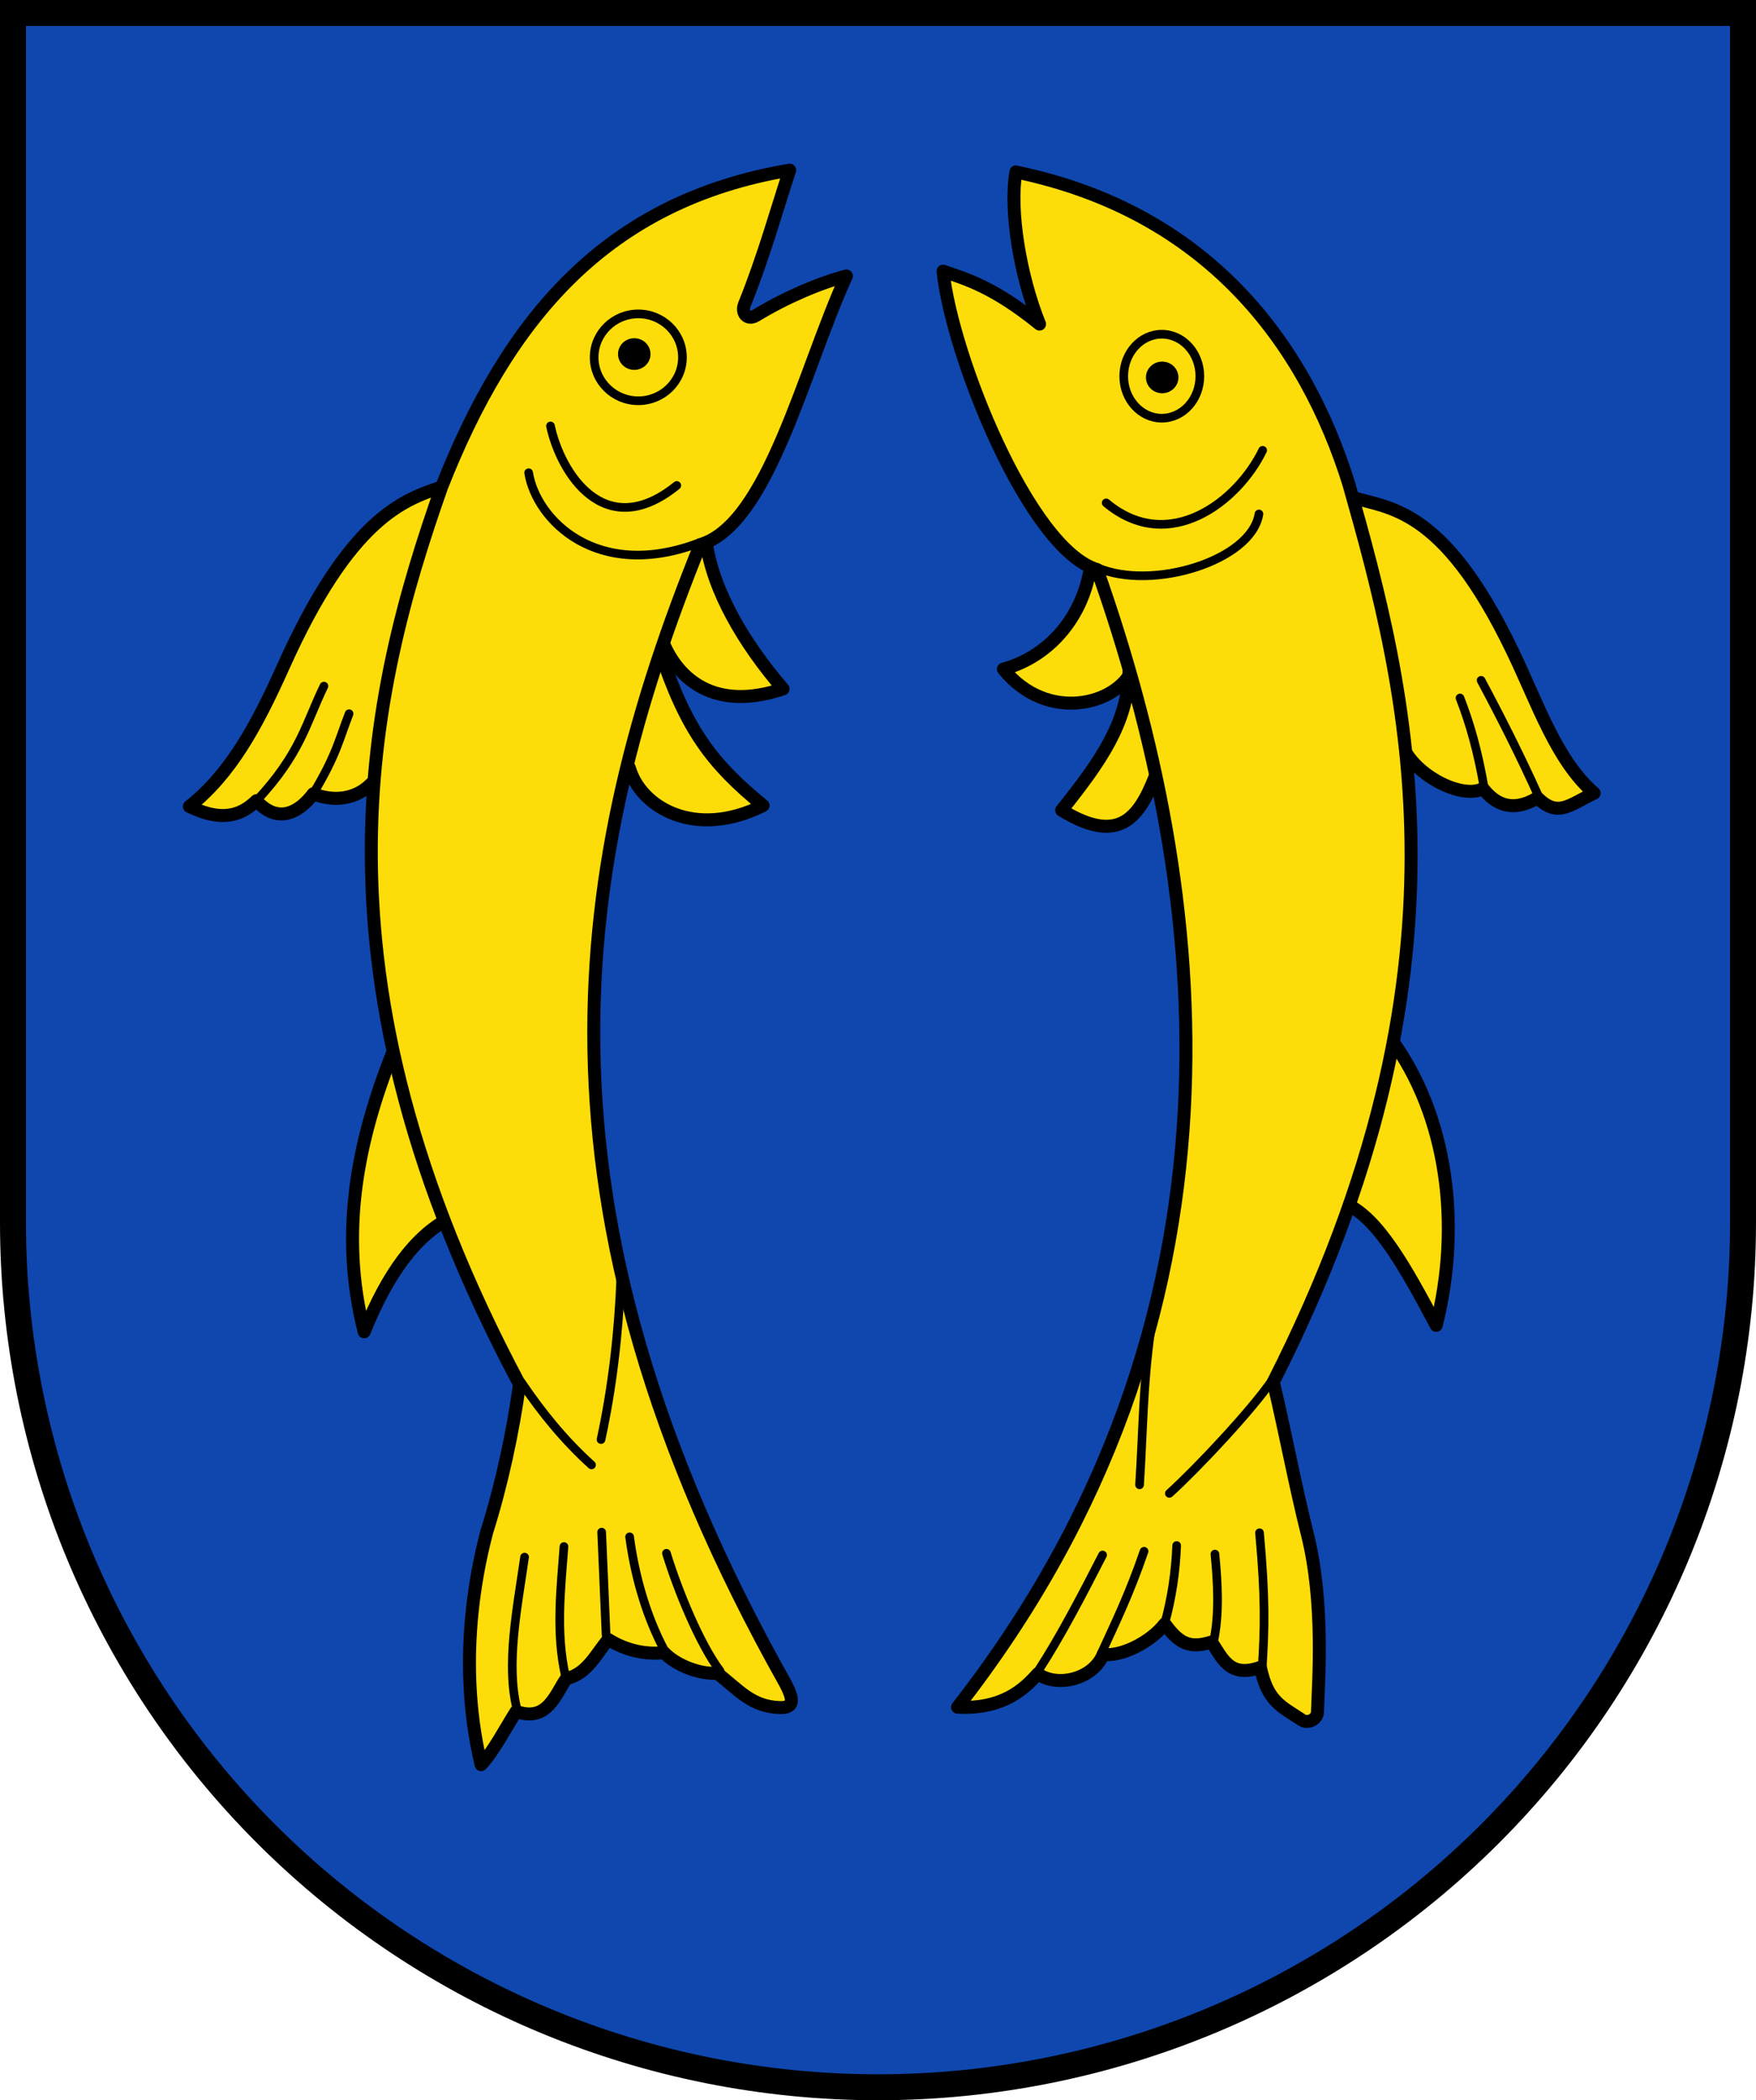<?xml version="1.0" encoding="UTF-8"?>
<!-- Created with Inkscape (http://www.inkscape.org/) -->
<svg width="203mm" height="242.65mm" version="1.1" viewBox="0 0 203 242.65" xmlns="http://www.w3.org/2000/svg">
 <title>Wappen der ehemaligen Gemeinde Langscheid</title>
 <g transform="translate(124.18 -27.509)">
  <path d="m-122.68 29.009 3.2e-4 139.77c-3e-5 26.49 10.536 51.896 29.289 70.628 18.754 18.732 44.189 29.255 70.71 29.255 26.522 3e-5 51.957-10.523 70.711-29.255 18.754-18.732 29.289-44.137 29.289-70.628l1e-5 -139.77z" fill="#0f47af"/>
  <g fill="#fcdd09" fill-rule="evenodd" stroke="#000" stroke-linejoin="round">
   <g stroke-linecap="round" stroke-width="1.5">
    <path d="m-47.495 101.81c1.691 4.028 5.822 7.986 13.841 5.288-4.507-5.236-8.11-11.311-8.887-16.967"/>
    <path d="m-51.424 116.22c1.25 4.469 7.486 8.329 15.457 4.358-5.926-4.844-8.893-8.765-11.873-17.751"/>
    <path d="m-78.837 149.23c-3.972 10.097-6.166 20.624-3.244 32.151 2.83-7.015 5.971-10.817 9.193-12.741"/>
    <path d="m-81.278 118.07c-1.82 1.842-4.39 2.067-6.691 1.151-1.454 1.959-3.987 3.676-6.566 0.8-2.336 2.292-4.862 2.047-7.75 0.662 4.742-3.754 7.745-9.224 10.838-16.125 7.748-17.288 13.984-19.309 18.285-20.768"/>
   </g>
   <path d="m-32.89 47.171c-1.505 4.564-2.998 9.996-5.242 15.547-0.368 0.988 0.359 1.847 1.362 1.236 3.41-2.078 7.328-3.742 10.439-4.561-4.971 10.863-9.038 28.688-16.891 31.038-14.55 35.929-21.521 75.832 9.828 131.56 0.893 1.717 1.184 2.866-0.643 2.805-3.202-0.107-4.609-1.896-7.215-3.973-2.232 0.163-4.967-1.076-6.157-2.374-1.921 0.218-4.211-0.129-6.453-1.517-1.477 1.765-2.45 3.975-4.845 4.516-1.232 1.72-2.172 5.107-5.801 3.793-1.124 1.745-2.649 4.689-4.054 6.152-3.108-12.959 0.061-24.525 0.647-26.878 1.739-5.515 3.034-11.567 3.791-17.071-25.34-47.555-17.342-80.013-9.004-103.67 7.625-19.358 18.924-33.023 40.237-36.605z" stroke-width="1.5"/>
  </g>
  <g fill="none" stroke="#000" stroke-linecap="round">
   <path d="m-63.066 82.128c0.848 5.379 7.867 12.641 19.793 8.068"/>
   <path d="m-60.542 76.721c1.142 5.379 6.248 13.628 14.6 6.877"/>
   <path d="m-45.286 68.794c0 2.77-2.287 5.019-5.104 5.019-2.817 0-5.104-2.248-5.104-5.019 0-2.77 2.287-5.019 5.104-5.019 2.817 0 5.104 2.248 5.104 5.019z" stroke-linejoin="round"/>
  </g>
  <ellipse cx="-50.856" cy="68.415" rx="1.628" ry="1.579" stroke="#000" stroke-linecap="round" stroke-linejoin="round" stroke-width=".5"/>
  <g fill="none" stroke="#000" stroke-linecap="round" stroke-linejoin="round">
   <path d="m-55.796 196.76c-3.126-2.821-5.76-6.053-8.103-9.525"/>
   <path d="m-54.699 193.83c1.28-5.893 2.022-12.153 2.276-18.387"/>
   <path d="m-64.442 224.87c-1.235-5.096 0.015-11.361 0.906-17.457"/>
   <path d="m-58.812 221.15c-1.132-4.987-0.545-9.973-0.172-14.96"/>
   <path d="m-54.112 216.45-0.514-11.924"/>
   <path d="m-47.453 218.02c-1.801-3.425-3.266-7.88-3.942-12.953"/>
   <path d="m-40.941 220.56c-2.322-3.078-4.848-9.205-6.194-13.589"/>
   <path d="m-94.537 120.03c5.118-5.453 5.724-8.976 7.805-13.248"/>
   <path d="m-87.952 119.17c2.678-4.446 2.997-6.301 4.128-9.199"/>
  </g>
  <g fill="#fcdd09" fill-rule="evenodd" stroke="#000" stroke-linejoin="round">
   <g stroke-linecap="round" stroke-width="1.5">
    <path d="m6.728 104.83c-1.691 4.028-9.781 6.309-14.915-0.013 5.58-1.545 9.317-6.345 10.094-12.002"/>
    <path d="m9.717 116.29c-1.921 5.14-4.064 9.201-11.163 4.827 4.45-5.582 7.618-10.039 7.78-15.939"/>
    <path d="m36.526 147.41c6.656 8.956 8.246 21.697 5.324 33.225-3.501-6.612-6.709-12.361-10.401-14.016"/>
    <path d="m38.23 114.25c1.753 3.159 6.739 5.58 9.039 4.372 1.375 1.749 3.308 2.849 6.298 1.068 2.336 2.292 3.654 0.839 6.542-0.545-4.34-3.754-6.47-10.231-9.429-16.394-8.199-17.078-14.521-16.423-18.822-17.883"/>
   </g>
   <path d="m-6.734 47.372c-0.779 4.43 0.486 12.031 2.729 17.582-5.289-4.277-8.396-5.173-11.156-6.115 1.013 9.748 9.964 32.131 17.817 34.48 13.12 37.152 19.081 86.333-16.142 131.43 5.213 0.28 7.735-2.105 9.274-3.856 2.232 1.611 6.376 0.65 7.566-2.239 2.062 0.288 5.509-1.413 7.124-3.53 1.611 2.235 2.853 2.902 5.382 2.1 1.232 1.72 2.038 4.235 5.667 2.921 0.814 3.918 2.37 4.49 4.791 6.084 0.689 0.454 1.777-0.055 1.805-0.912 0.118-3.648 0.821-12.651-1.177-20.597-1.403-5.582-2.564-11.836-3.925-17.542 24.134-47.555 15.428-80.08 8.735-103.73-5.069-16.291-16.344-31.485-38.491-36.068z" stroke-width="1.5"/>
  </g>
  <g fill="none" stroke="#000" stroke-linecap="round">
   <path d="m21.359 86.891c-0.848 5.379-12.363 8.95-18.719 6.189"/>
   <path d="m21.788 79.538c-2.819 5.849-10.811 12.152-18.089 6.072"/>
   <path d="m5.727 70.974c0 2.678 1.971 4.851 4.4 4.851 2.429 0 4.4-2.173 4.4-4.851 0-2.678-1.971-4.851-4.4-4.851-2.429 0-4.4 2.173-4.4 4.851z" stroke-linejoin="round"/>
  </g>
  <ellipse transform="scale(-1,1)" cx="-10.172" cy="71.115" rx="1.628" ry="1.579" stroke="#000" stroke-linecap="round" stroke-linejoin="round" stroke-width=".5"/>
  <g fill="none" stroke="#000">
   <g stroke-linecap="round" stroke-linejoin="round">
    <path d="m11.003 200.05c3.126-2.821 9.584-9.676 11.928-13.149"/>
    <path d="m7.558 199.06c0.397-6.094 0.394-11.549 1.28-17.783"/>
    <path d="m21.729 220.31c0.296-4.76 0.388-8.073-0.302-15.712"/>
    <path d="m16.099 217.26c0.729-3.376 0.478-7.021 0.172-10.196"/>
    <path d="m10.459 215.11c0.832-3.013 1.27-6.026 1.387-9.039"/>
    <path d="m3.13 218.55c1.6-3.492 3.199-6.739 4.948-11.812"/>
    <path d="m-4.12 220.49c2.523-3.883 4.982-8.601 7.402-13.321"/>
    <path d="m53.703 119.56c-1.995-4.459-4.361-9.142-6.664-13.449"/>
    <path d="m47.386 118.49c-0.732-4.244-1.655-7.441-2.785-10.339"/>
   </g>
   <path d="m-122.68 29.009 3.2e-4 139.77c-3e-5 26.49 10.536 51.896 29.289 70.628 18.754 18.732 44.189 29.255 70.71 29.255 26.522 3e-5 51.957-10.523 70.711-29.255 18.754-18.732 29.289-44.137 29.289-70.628l1e-5 -139.77z" stroke-linecap="square" stroke-miterlimit="8" stroke-width="3"/>
  </g>
 </g>
</svg>
